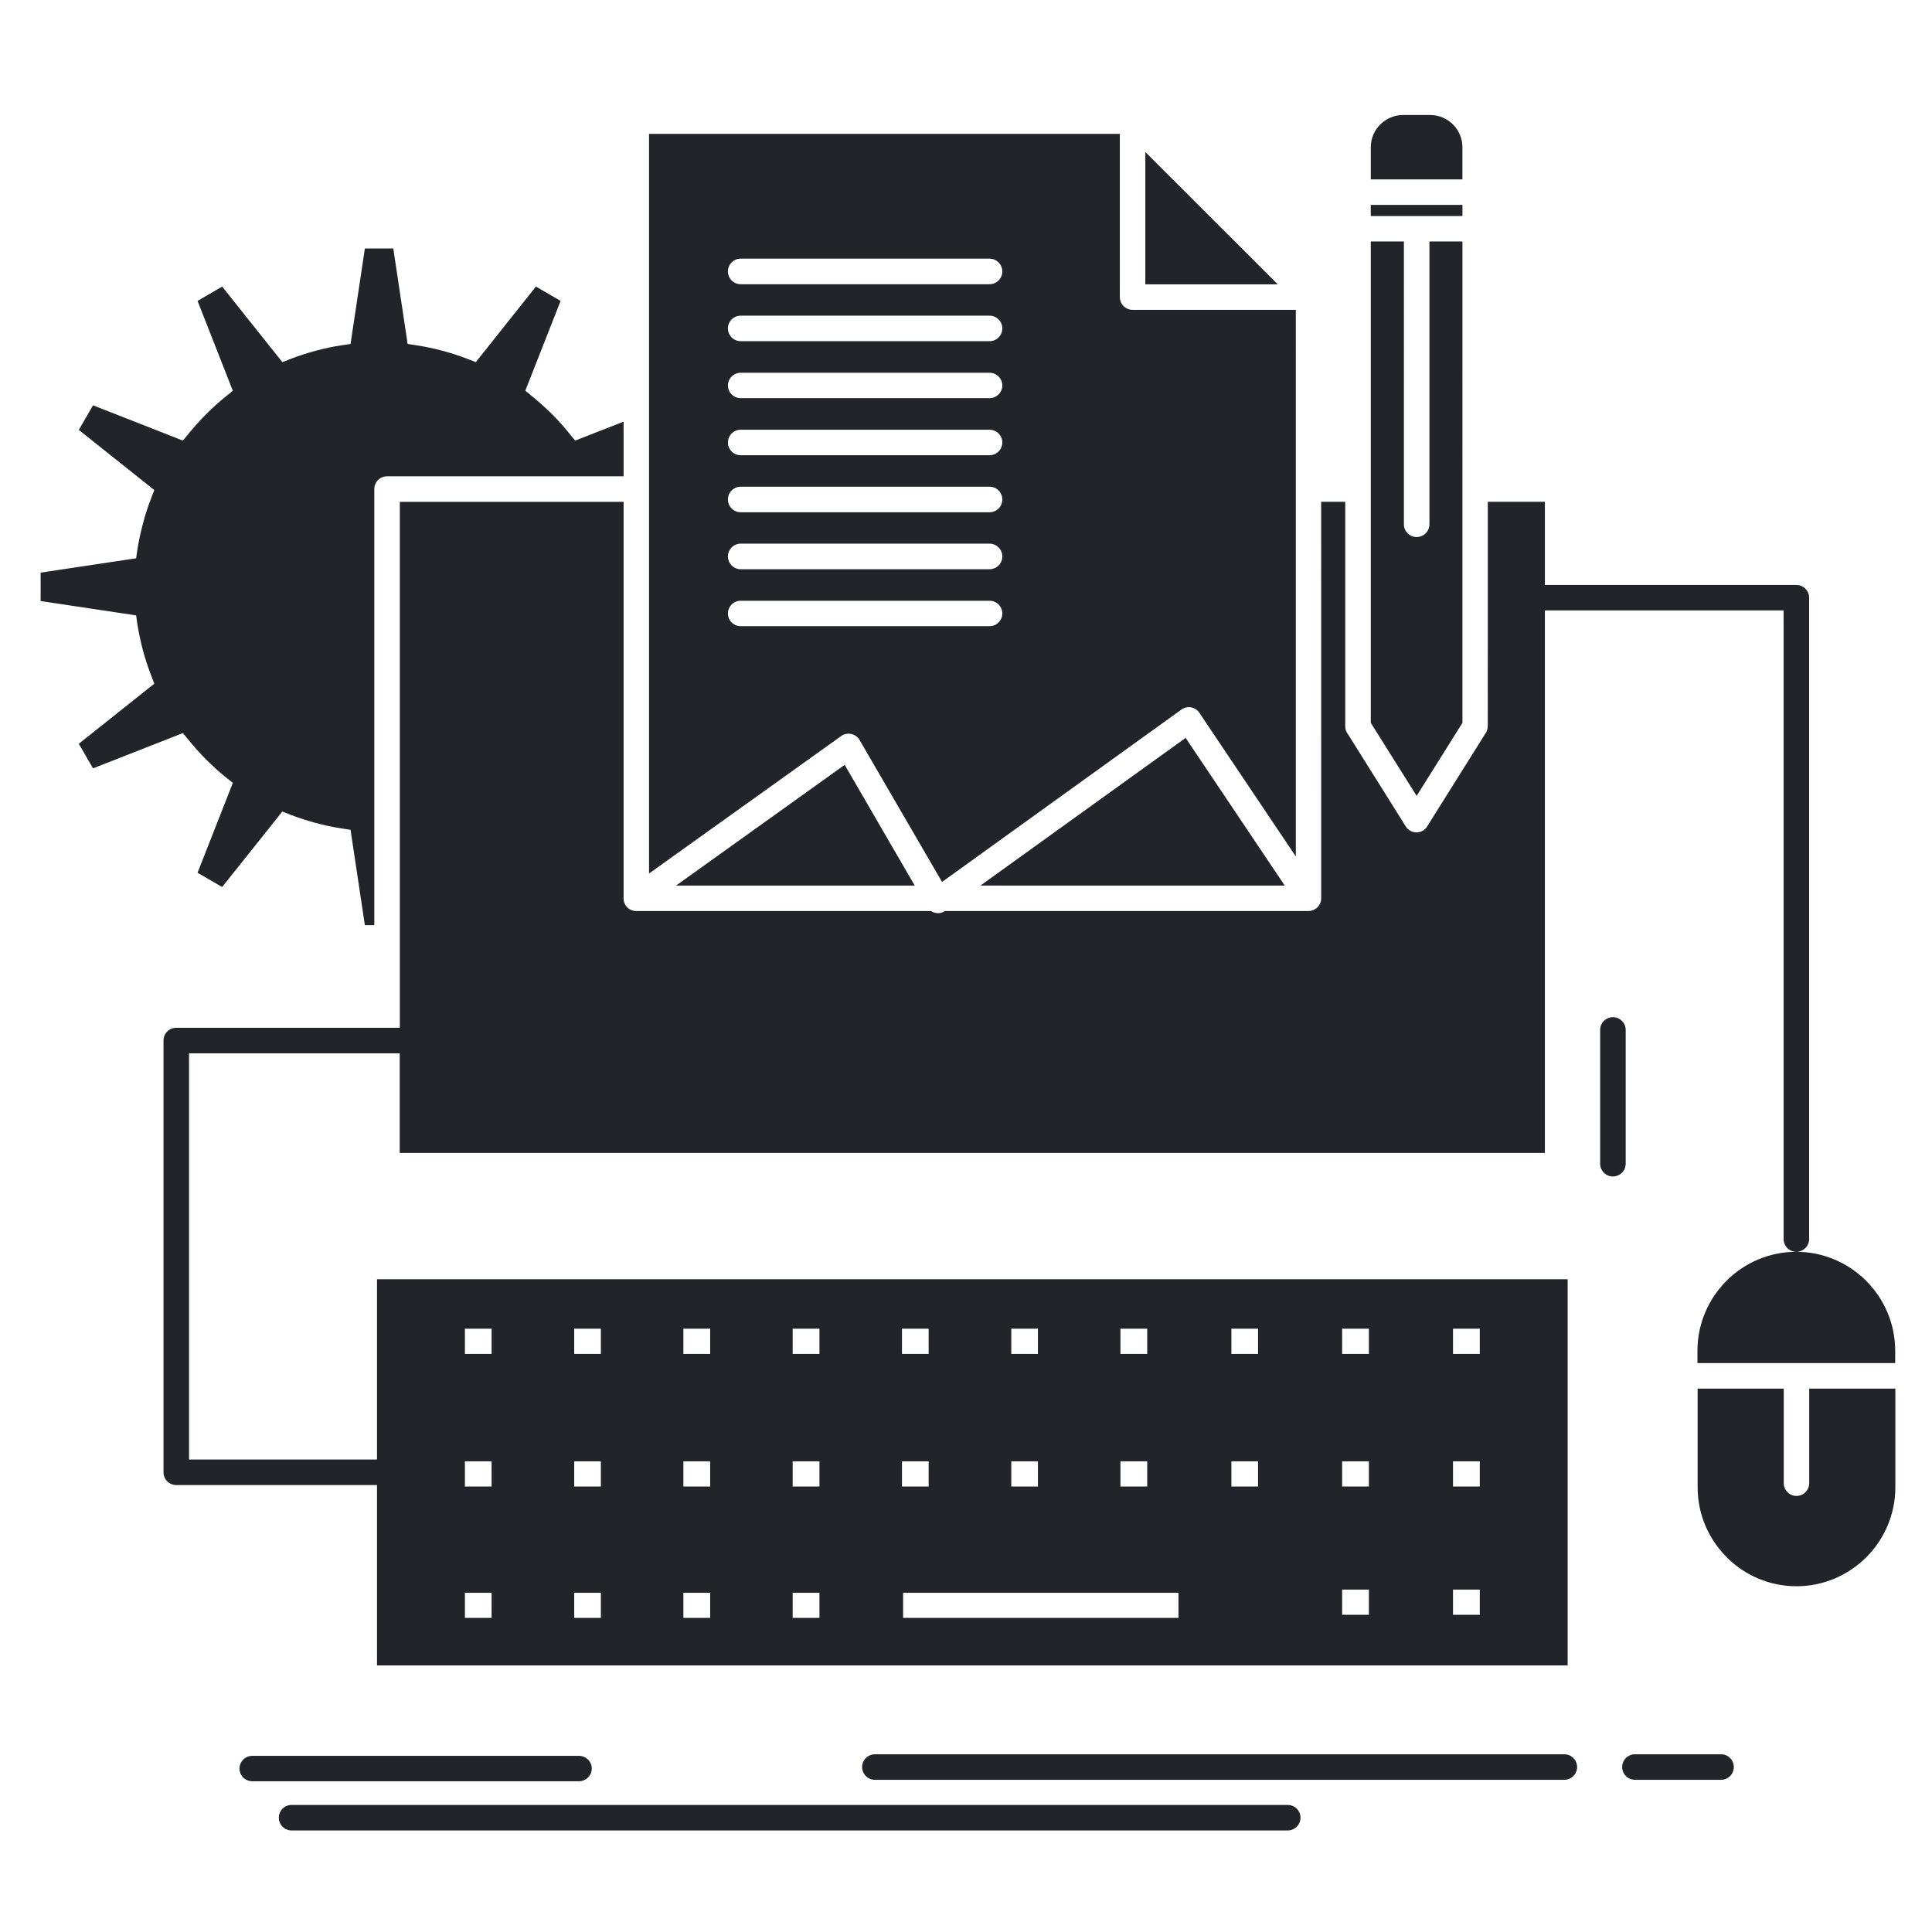 <?xml version="1.0" encoding="utf-8"?>
<!-- Generator: Adobe Illustrator 16.0.0, SVG Export Plug-In . SVG Version: 6.00 Build 0)  -->
<!DOCTYPE svg PUBLIC "-//W3C//DTD SVG 1.1//EN" "http://www.w3.org/Graphics/SVG/1.1/DTD/svg11.dtd">
<svg version="1.1" id="Layer_1" xmlns="http://www.w3.org/2000/svg" xmlns:xlink="http://www.w3.org/1999/xlink" x="0px" y="0px"
	 width="500px" height="500px" viewBox="0 0 500 500" enable-background="new 0 0 500 500" xml:space="preserve">
<g id="_x37_30_x2C__management_x2C__process_x2C__production_x2C__task_x2C__work">
	<g>
		<path fill="#222429" d="M894.984,128.161c55.647,0,100.737,45.091,100.737,100.742c0,55.616-45.09,100.714-100.737,100.714
			c-55.612,0-100.711-45.098-100.711-100.714C794.273,173.252,839.371,128.161,894.984,128.161 M752.397,228.903
			c0-6.13,4.955-11.078,11.078-11.078c6.126,0,11.074,4.948,11.074,11.078c0,6.123-4.948,11.07-11.074,11.07
			C757.352,239.975,752.397,235.026,752.397,228.903z M771.506,300.198c-3.048-5.309-1.232-12.076,4.045-15.154
			c5.302-3.045,12.069-1.226,15.147,4.076c3.045,5.303,1.231,12.069-4.069,15.113C781.32,307.284,774.549,305.5,771.506,300.198z
			 M823.692,352.382c-5.302-3.071-7.121-9.84-4.042-15.119c3.044-5.303,9.818-7.121,15.116-4.077
			c5.311,3.086,7.121,9.854,4.049,15.127C835.768,353.613,828.998,355.425,823.692,352.382z M894.984,371.486
			c-6.123,0-11.078-4.948-11.078-11.078c0-6.114,4.955-11.069,11.078-11.069c6.126,0,11.074,4.955,11.074,11.069
			C906.059,366.538,901.11,371.486,894.984,371.486z M966.275,352.382c-5.295,3.043-12.076,1.231-15.12-4.069
			c-3.07-5.273-1.26-12.041,4.042-15.127c5.311-3.044,12.076-1.231,15.127,4.077C973.396,342.542,971.584,349.31,966.275,352.382z
			 M1018.466,300.198c-3.052,5.303-9.818,7.086-15.12,4.035c-5.303-3.044-7.114-9.811-4.07-15.113
			c3.072-5.302,9.848-7.121,15.148-4.076C1019.732,288.122,1021.545,294.891,1018.466,300.198z M1037.57,228.903
			c0,6.123-4.955,11.07-11.077,11.07c-6.123,0-11.078-4.947-11.078-11.07c0-6.13,4.955-11.078,11.078-11.078
			C1032.615,217.825,1037.57,222.773,1037.57,228.903z M1018.466,157.608c3.079,5.309,1.267,12.076-4.042,15.12
			c-5.303,3.079-12.076,1.26-15.148-4.042c-3.044-5.302-1.23-12.069,4.07-15.155
			C1008.647,150.487,1015.414,152.299,1018.466,157.608z M966.275,105.425c5.31,3.044,7.121,9.811,4.049,15.12
			c-3.051,5.302-9.816,7.121-15.127,4.035c-5.302-3.043-7.112-9.811-4.042-15.12C954.198,104.165,960.98,102.346,966.275,105.425z
			 M894.984,86.313c6.126,0,11.074,4.955,11.074,11.085c0,6.116-4.948,11.071-11.074,11.071c-6.123,0-11.078-4.955-11.078-11.071
			C883.906,91.269,888.861,86.313,894.984,86.313z M823.692,105.425c5.307-3.086,12.075-1.26,15.12,4.035
			c3.075,5.309,1.265,12.076-4.046,15.12c-5.306,3.086-12.072,1.267-15.116-4.035C816.571,115.236,818.391,108.469,823.692,105.425z
			 M771.506,157.608c3.043-5.309,9.813-7.121,15.123-4.078c5.298,3.086,7.114,9.854,4.069,15.155
			c-3.078,5.302-9.847,7.121-15.147,4.042C770.274,169.685,768.458,162.917,771.506,157.608z M869.579,167.221l37.916-20.655
			c1.733-0.941,3.929-0.297,4.869,1.43c0.468,0.906,0.553,1.911,0.263,2.817l-4.142,15.035
			c18.349,5.917,32.973,18.425,41.877,34.104c9.437,16.578,12.543,36.809,7.093,56.671c-0.523,1.904-2.484,3.017-4.425,2.521
			c-1.903-0.523-3.016-2.491-2.483-4.432c4.912-17.93,2.108-36.214-6.428-51.221c-8.021-14.086-21.095-25.341-37.53-30.735
			l-2.902,10.547c13.534,4.601,24.322,13.923,30.947,25.582c7.143,12.571,9.485,27.904,5.358,42.931
			c-0.53,1.903-2.491,3.051-4.396,2.513c-1.896-0.523-3.051-2.478-2.52-4.389c3.603-13.151,1.557-26.516-4.687-37.502
			c-5.748-10.08-15.007-18.142-26.608-22.184l-5.067,18.433c-0.531,1.896-2.492,3.043-4.399,2.52
			c-0.935-0.269-1.699-0.855-2.166-1.643l-22.124-37.275c-0.998-1.727-0.441-3.921,1.256-4.927L869.579,167.221z M920.421,290.587
			l-37.948,20.654c-1.728,0.934-3.9,0.297-4.867-1.43c-0.467-0.914-0.555-1.912-0.258-2.817l4.131-15.034
			c-18.345-5.947-32.938-18.434-41.877-34.104c-9.433-16.585-12.54-36.809-7.09-56.671c0.531-1.939,2.521-3.044,4.424-2.521
			c1.908,0.524,3.023,2.492,2.492,4.396c-4.92,17.958-2.109,36.249,6.417,51.249c8.03,14.093,21.101,25.318,37.537,30.734
			l2.898-10.582c-13.537-4.595-24.317-13.918-30.94-25.582c-7.152-12.564-9.495-27.861-5.361-42.896
			c0.523-1.925,2.492-3.043,4.396-2.52c1.903,0.503,3.048,2.492,2.521,4.403c-3.606,13.124-1.555,26.516,4.689,37.475
			c5.74,10.08,14.999,18.162,26.606,22.211l5.068-18.461c0.524-1.91,2.492-3.015,4.421-2.49c0.938,0.24,1.674,0.85,2.142,1.613
			l22.12,37.305c1.026,1.699,0.446,3.922-1.26,4.92L920.421,290.587z M859.647,459.862c-4.363-0.878-5.949,6.158-1.055,7.121
			l7.238,0.998c4.222,0.821,5.945-6.123,0.849-7.149L859.647,459.862z M831.96,453.916c-5.307-1.055-5.953,6.158-1.938,6.944
			l7.059,1.848c5.044,1.026,6.014-6.123,1.733-6.979L831.96,453.916z M805.171,444.629c-4.54-1.818-7.032,4.948-2.757,6.654
			c2.229,0.963,4.516,1.84,6.771,2.718c1.88,0.736,3.96-0.347,4.602-1.961c0.817-2.045-0.236-4.041-2.021-4.776
			C809.542,446.413,807.341,445.563,805.171,444.629z M779.738,432.144c-0.587-0.325-1.554-0.553-2.37-0.41
			c-3.37,0.679-4.135,4.927-1.204,6.682c2.108,1.203,4.278,2.379,6.417,3.512c3.899,2.351,7.556-3.836,3.369-6.356
			C783.872,434.464,781.791,433.347,779.738,432.144z M755.972,416.669c-3.751-2.816-8.087,2.959-4.304,5.776
			c1.872,1.465,3.984,2.901,5.978,4.275c4.223,2.548,7.825-3.102,4.074-5.918L755.972,416.669z M734.262,398.448
			c-3.199-3.199-8.469,1.729-4.951,5.238l5.391,4.955c2.986,2.986,8.501-1.67,4.777-5.395L734.262,398.448z M714.895,377.729
			c-3.546-3.546-8.296,0.941-5.511,4.63c1.55,1.876,3.106,3.724,4.746,5.542c3.72,3.752,8.353-1.791,5.394-4.785L714.895,377.729z
			 M698.189,354.845c-0.966-1.586-3.044-2.053-4.746-1.23c-1.844,1.118-2.463,3.199-1.292,5.153
			c1.292,2.023,2.642,4.104,4.021,6.073c2.811,3.752,8.466,0.142,5.915-4.105L698.189,354.845z M684.358,330.112
			c-1.55-3.922-8.438-1.783-6.477,3.136c1.025,2.166,2.138,4.367,3.252,6.534c2.729,4.544,8.562,0.27,6.389-3.342
			C686.467,334.359,685.356,332.222,684.358,330.112z M673.634,303.858c-1.904-4.807-8.409-1.671-6.799,2.343l2.435,6.859
			c1.844,4.601,8.438,1.698,6.768-2.521L673.634,303.858z M666.223,276.521c-0.913-4.544-7.999-3.284-7.063,1.494
			c0.495,2.343,1.025,4.771,1.609,7.121c0.854,4.332,7.971,3.256,6.977-1.699L666.223,276.521z M662.174,248.447
			c0-4.069-7.174-4.692-7.174,0.438c0.173,2.492,0.435,4.977,0.701,7.438c1.086,5.396,7.945,3.115,7.152-0.819L662.174,248.447z
			 M894.984,469.744c1.376,0,2.785-0.913,3.252-2.053c1.168-2.407-0.644-5.161-3.252-5.161l-7.09-0.12
			c-4.982,0-4.718,7.206-0.205,7.206L894.984,469.744z M930.323-2.091c4.396,0.885,5.976-6.123,1.056-7.114l-7.234-0.977
			c-0.269-0.057-0.82-0.028-1.09,0.028c-3.809,0.764-4.127,6.243,0.241,7.121L930.323-2.091z M958.05,3.862
			c5.267,1.083,5.918-6.13,1.896-6.923l-7.063-1.869c-5.013-0.998-5.976,6.151-1.699,7.001L958.05,3.862z M984.793,13.149
			c4.544,1.812,7.035-4.926,2.761-6.654c-2.229-0.934-4.518-1.812-6.774-2.689c-1.876-0.765-3.95,0.311-4.594,1.953
			c-0.821,2.053,0.227,4.049,2.018,4.757C980.433,11.365,982.627,12.243,984.793,13.149z M1010.233,25.636
			c3.979,2.364,7.645-3.815,3.688-6.187c-2.074-1.26-4.367-2.436-6.533-3.61c-3.895-2.336-7.531,3.872-3.369,6.399
			C1006.127,23.342,1008.209,24.46,1010.233,25.636z M1033.995,41.103c3.744,2.81,8.083-2.931,4.339-5.741
			c-1.903-1.5-4.021-2.93-5.98-4.311c-4.247-2.52-7.821,3.136-4.099,5.917L1033.995,41.103z M1055.705,59.33
			c3.199,3.221,8.479-1.699,4.955-5.21l-5.387-4.955c-2.994-2.987-8.502,1.643-4.778,5.395L1055.705,59.33z M1075.079,80.041
			c3.546,3.553,8.289-0.906,5.507-4.601c-1.521-1.869-3.106-3.745-4.722-5.564c-3.744-3.723-8.374,1.819-5.387,4.778
			L1075.079,80.041z M1091.807,102.962c2.321,3.865,8.529,0.233,6.095-3.837c-1.253-2.024-2.719-4.254-4.099-6.187
			c-2.812-3.723-8.466-0.113-5.918,4.105L1091.807,102.962z M1105.609,127.694c1.558,3.893,8.438,1.755,6.484-3.143
			c-1.026-2.194-2.146-4.389-3.257-6.526c-2.726-4.544-8.564-0.297-6.393,3.313C1103.5,123.447,1104.617,125.558,1105.609,127.694z
			 M1116.341,153.941c1.896,4.813,8.401,1.642,6.795-2.336l-2.436-6.895c-1.841-4.601-8.438-1.699-6.738,2.52L1116.341,153.941z
			 M1123.744,181.279c0.906,4.431,7.887,3.433,7.064-1.458c-0.496-2.378-0.991-4.799-1.614-7.149
			c-0.843-4.332-7.964-3.285-6.965,1.699L1123.744,181.279z M1127.793,209.324c0,4.105,7.207,4.729,7.207-0.439
			c-0.171-2.463-0.469-4.983-0.729-7.433c-1.083-5.394-7.942-3.115-7.149,0.814L1127.793,209.324z M894.984-11.938
			c-1.35,0-2.778,0.878-3.225,2.024c-1.2,2.407,0.623,5.182,3.225,5.182l7.124,0.092c4.948,0,4.693-7.178,0.178-7.178
			L894.984-11.938z M678.001,228.903v15.587l59.979,8.997c1.759,11.318,4.718,22.24,8.731,32.639L699.3,323.897l15.563,26.962
			l56.466-22.177c7.089,8.749,15.124,16.783,23.879,23.876l-22.178,56.466l26.955,15.587l37.774-47.44
			c10.397,4.021,21.331,6.979,32.636,8.734l9.029,59.984h31.147l8.997-59.984c11.313-1.755,22.24-4.714,32.646-8.734l37.799,47.44
			l26.955-15.587l-22.212-56.466c8.791-7.086,16.79-15.12,23.883-23.876l56.466,22.177l15.594-26.962l-47.446-37.771
			c4.021-10.397,6.973-21.319,8.733-32.639l59.978-9.025v-15.559v-15.587l-59.978-9.004c-1.762-11.312-4.714-22.241-8.733-32.639
			l47.446-37.799l-15.594-26.962l-56.466,22.212c-7.093-8.792-15.092-16.79-23.883-23.883l22.212-56.459l-26.955-15.594
			l-37.799,47.44c-10.406-4.014-21.335-6.973-32.646-8.728l-8.997-59.983h-31.147L870.395,71.9
			c-11.305,1.755-22.24,4.714-32.636,8.728l-37.774-47.44L773.03,48.782l22.178,56.459c-8.756,7.093-16.79,15.12-23.879,23.883
			l-56.466-22.212L699.3,133.874l47.412,37.806c-4.015,10.398-6.973,21.321-8.731,32.632l-59.979,9.004V228.903L678.001,228.903z"/>
	</g>
</g>
<path fill="#F6C614" d="M-217.078,249.158h-35.537v-51.967h9.375c26.482-0.039,47.939-21.495,47.978-47.988V41.689h7.87
	c4.145,0,7.502-3.358,7.502-7.502v-42.66l19.875,16.575c0.775,0.641,1.756,0.98,2.775,0.971c1.28,0.01,2.493-0.563,3.299-1.572
	c1.514-1.805,1.262-4.503-0.543-6.017c-0.02-0.02-0.039-0.039-0.059-0.059l-24.969-21.068V-48.59l66.135-39.128
	c6.211-3.649,8.287-11.636,4.639-17.847c-3.648-6.21-11.626-8.297-17.837-4.648l0,0l-69.512,41.243h-23.466
	c-4.726,0-8.578,3.804-8.617,8.54v94.249c0.185,4.056,3.436,7.307,7.502,7.492v107.893c0,12.422-10.073,22.495-22.505,22.495h-9.442
	v-293.983c0-12.13-9.84-21.971-21.971-21.971l0,0h-254.923c-12.146,0-22,9.821-22.039,21.971v371.443h-35.392v61.253h369.861
	V249.158z M-312.141,28.792h-179.952V-72.269h179.952V28.792z"/>
<g>
	<path fill="#222429" d="M439.346,359.375v25.54c0,7.042,2.868,13.438,7.513,18.075l0.142,0.173
		c4.62,4.542,10.955,7.355,17.917,7.355c7.058,0,13.454-2.876,18.106-7.528c4.613-4.637,7.489-11.033,7.489-18.075v-25.54h-22.295
		v24.472c0,1.823-1.478,3.301-3.301,3.301c-1.807,0-3.284-1.478-3.284-3.301v-24.472H439.346z M382.967,411.383h-6.931v6.523h6.931
		V411.383z M354.268,411.383h-6.924v6.523h6.924V411.383z M382.967,343.861h-6.931v6.522h6.931V343.861z M382.967,378.188h-6.931
		v6.522h6.931V378.188z M354.268,343.861h-6.924v6.522h6.924V343.861z M354.268,378.188h-6.924v6.522h6.924V378.188z
		 M325.583,343.861h-6.899v6.522h6.899V343.861z M325.583,378.188h-6.899v6.522h6.899V378.188z M127.222,343.861h-6.904v6.522h6.904
		V343.861z M155.506,343.861h-6.9v6.522h6.9V343.861z M183.789,343.861h-6.932v6.522h6.932V343.861z M212.073,343.861h-6.931v6.522
		h6.931V343.861z M240.332,343.861h-6.904v6.522h6.904V343.861z M268.615,343.861h-6.899v6.522h6.899V343.861z M296.9,343.861
		h-6.932v6.522h6.932V343.861z M127.222,378.188h-6.904v6.522h6.904V378.188z M155.506,378.188h-6.9v6.522h6.9V378.188z
		 M183.789,378.188h-6.932v6.522h6.932V378.188z M212.073,378.188h-6.931v6.522h6.931V378.188z M240.332,378.188h-6.904v6.522h6.904
		V378.188z M268.615,378.188h-6.899v6.522h6.899V378.188z M296.9,378.188h-6.932v6.522h6.932V378.188z M127.222,412.216h-6.904
		v6.492h6.904V412.216z M155.506,412.216h-6.9v6.492h6.9V412.216z M183.789,412.216h-6.932v6.492h6.932V412.216z M212.073,412.216
		h-6.931v6.492h6.931V412.216z M304.986,412.216h-71.262v6.492h71.262V412.216z M296.412,73.586h34.279l-34.279-34.248V73.586z
		 M253.732,229.188h78.76l-25.651-38.225L253.732,229.188z M174.956,229.188h61.777l-18.13-31.246L174.956,229.188z M335.36,80.188
		h-42.248c-1.8,0-3.301-1.478-3.301-3.301V34.639H167.97v91.852v0.079v99.491l49.745-35.584c1.478-1.053,3.517-0.692,4.594,0.786
		l21.489,36.983l61.966-44.622c1.446-1.037,3.521-0.723,4.565,0.754l25.03,37.282v-95.09v-0.079V80.188z M354.755,38.096v8.33
		h23.717v-8.33c0-2.311-0.942-4.37-2.436-5.878c-1.509-1.509-3.6-2.452-5.895-2.452h-7.057c-2.287,0-4.354,0.943-5.887,2.452
		C355.698,33.727,354.755,35.817,354.755,38.096z M378.48,53.028h-23.725v2.876h23.725V53.028z M378.48,62.489h-8.542v73.196
		c0,1.823-1.509,3.3-3.309,3.3c-1.831,0-3.301-1.478-3.301-3.3V62.489h-8.573v64.001v0.079v60.496l11.874,18.908l11.851-18.908
		c0-35.537,0-7.466,0-60.496v-0.079V62.489z M191.687,73.555c-1.823,0-3.301-1.478-3.301-3.301s1.478-3.316,3.301-3.316h64.41
		c1.823,0,3.301,1.493,3.301,3.316s-1.478,3.301-3.301,3.301H191.687z M191.687,88.297c-1.823,0-3.301-1.478-3.301-3.3
		c0-1.823,1.478-3.301,3.301-3.301h64.41c1.823,0,3.301,1.478,3.301,3.301c0,1.823-1.478,3.3-3.301,3.3H191.687z M191.687,103.04
		c-1.823,0-3.301-1.477-3.301-3.269c0-1.823,1.478-3.3,3.301-3.3h64.41c1.823,0,3.301,1.477,3.301,3.3
		c0,1.792-1.478,3.269-3.301,3.269H191.687z M191.687,117.814c-1.823,0-3.301-1.493-3.301-3.301c0-1.823,1.478-3.3,3.301-3.3h64.41
		c1.823,0,3.301,1.478,3.301,3.3c0,1.808-1.478,3.301-3.301,3.301H191.687z M191.687,132.573c-1.823,0-3.301-1.478-3.301-3.316
		c0-1.823,1.478-3.301,3.301-3.301h64.41c1.823,0,3.301,1.478,3.301,3.301c0,1.839-1.478,3.316-3.301,3.316H191.687z
		 M191.687,147.316c-1.823,0-3.301-1.477-3.301-3.316c0-1.792,1.478-3.301,3.301-3.301h64.41c1.823,0,3.301,1.509,3.301,3.301
		c0,1.839-1.478,3.316-3.301,3.316H191.687z M191.687,162.059c-1.823,0-3.301-1.478-3.301-3.285c0-1.823,1.478-3.3,3.301-3.3h64.41
		c1.823,0,3.301,1.477,3.301,3.3c0,1.808-1.478,3.285-3.301,3.285H191.687z M75.461,473.719c-1.827,0-3.3-1.478-3.3-3.301
		s1.473-3.301,3.3-3.301h257.808c1.823,0,3.301,1.478,3.301,3.301s-1.478,3.301-3.301,3.301H75.461z M226.419,460.61
		c-1.795,0-3.305-1.478-3.305-3.301s1.509-3.301,3.305-3.301h178.435c1.823,0,3.301,1.478,3.301,3.301s-1.478,3.301-3.301,3.301
		H226.419z M423.117,460.61c-1.831,0-3.301-1.478-3.301-3.301s1.47-3.301,3.301-3.301h22.295c1.823,0,3.301,1.478,3.301,3.301
		s-1.478,3.301-3.301,3.301H423.117z M65.281,460.987c-1.8,0-3.301-1.478-3.301-3.27c0-1.839,1.501-3.301,3.301-3.301h84.56
		c1.823,0,3.304,1.462,3.304,3.301c0,1.792-1.481,3.27-3.304,3.27H65.281z M414.119,266.548c0-1.823,1.478-3.301,3.301-3.301
		c1.831,0,3.309,1.478,3.309,3.301v34.625c0,1.823-1.478,3.301-3.309,3.301c-1.823,0-3.301-1.478-3.301-3.301V266.548z
		 M97.568,384.334h-51.95c-1.827,0-3.304-1.478-3.304-3.301v-111.75c0-1.824,1.477-3.301,3.304-3.301h57.86V129.886h57.91v102.603
		v0.11v0.078l0,0v0.079l0,0v0.078l0,0l0.028,0.079l0,0v0.079l0,0l0.027,0.095l0,0v0.078l0,0l0.028,0.047v0.031v0.047l0.023,0.031
		v0.047v0.031l0.027,0.047v0.031l0.027,0.047v0.031l0.024,0.063v0.016l0.027,0.063l0,0l0.027,0.047v0.031l0.024,0.047l0.027,0.032
		l0.027,0.047v0.032l0.027,0.047l0,0l0.028,0.094l0,0l0.051,0.047l0,0l0.055,0.079l0.027,0.079l0,0l0.055,0.063l0,0l0.024,0.047
		l0.031,0.032l0.023,0.047h0.023l0.032,0.063l0.027,0.016l0.024,0.032l0.027,0.031l0.023,0.047l0.027,0.032l0.028,0.031l0.027,0.016
		l0.023,0.032l0.024,0.031l0.031,0.016l0.023,0.031l0.027,0.032l0.028,0.016l0.027,0.032l0.024,0.031l0.031,0.031l0.051,0.047h0.028
		l0.027,0.031l0.028,0.016l0.051,0.031v0.031l0.055,0.016v0.032l0.051,0.031h0.027l0.055,0.047l0,0l0.051,0.031h0.027l0.055,0.047
		l0.134,0.063l0.027,0.016l0.051,0.031l0,0l0.083,0.031l0,0l0.055,0.032l0.027,0.016h0.055l0.028,0.031l0.129,0.016v0.031
		l0.216,0.047h0.023l0.055,0.032h0.027l0.216,0.063h0.027h0.023c0.161,0.016,0.326,0.016,0.483,0.016h76.284
		c1.021,0.676,2.338,0.754,3.442,0.11l0.129-0.11h94.096c1.823,0,3.3-1.478,3.3-3.301V129.87h6.232v58.091
		c0,0.786,0.243,1.478,0.668,2.012l0.031,0.031l14.963,23.875l0.031,0.032l0.024,0.031v0.032l0.023,0.016l0.031,0.031l0,0
		l0.016,0.047v0.032h0.031l0.031,0.031v0.016l0.023,0.031l0.024,0.031l0,0l0.031,0.047l0.016,0.031l0.031,0.032l0.031,0.016l0,0
		l0.048,0.063l0,0l0.031,0.016l0.031,0.031l0,0l0.023,0.032l0.023,0.047l0.056,0.031l0.023,0.032l0,0l0.031,0.016l0.023,0.032h0.023
		l0.031,0.016l0,0l0.024,0.031l0.055,0.031v0.032l0.031,0.016h0.016l0.031,0.031l0.032,0.032l0,0l0.016,0.016l0.063,0.031l0,0
		l0.023,0.031h0.023l0.031,0.016l0.048,0.031h0.031l0.031,0.032l0.023,0.016l0.056,0.031h0.016l0.063,0.031l0.023,0.032h0.031
		l0.056,0.016l0.023,0.032h0.023l0.055,0.031l0.023,0.016h0.032l0.047,0.031h0.031l0.055,0.032h0.024l0.055,0.016h0.023h0.063v0.031
		h0.079l0,0l0.078,0.032l0,0l0.048,0.016h0.031h0.047h0.031l0.063,0.031h0.023h0.055h0.023l0.056,0.032h0.023h0.055h0.023h0.056l0,0
		h0.078l0,0h0.079l0,0h0.086l0,0h0.079l0,0h0.078l0,0h0.087l0,0h0.078l0,0l0.079-0.032l0,0h0.078l0,0l0.055-0.031h0.023h0.056h0.023
		l0.055-0.016h0.063l0.055-0.032h0.023h0.055l0.024-0.031h0.055h0.031l0.023-0.016h0.023l0.063-0.032h0.016l0.063-0.031h0.016
		l0.063-0.016l0.023-0.031h0.023l0.055-0.032l0.023-0.016h0.063l0.016-0.032l0.031-0.031h0.031l0.048-0.031l0.031-0.016l0.047-0.032
		l0,0l0.063-0.031l0.024-0.016h0.023l0.031-0.031l0,0l0.047-0.031l0.031-0.016l0,0l0.056-0.032v-0.031h0.023l0.047-0.016v-0.032
		l0.031-0.031l0.032-0.031l0,0l0.047-0.016l0,0l0.031-0.032l0.023-0.016h0.023l0.031-0.032l0.032-0.031l0.023-0.047l0.023-0.032l0,0
		l0.047-0.031v-0.016h0.031l0.032-0.063l0,0l0.023-0.016l0.023-0.032l0.031-0.031l0.023-0.047l0,0l0.023-0.031l0.032-0.031v-0.016
		l0.055-0.031l0,0v-0.032l0.055-0.047l0,0l0.023-0.031v-0.016l0.024-0.032v-0.031l0.031-0.032l14.963-23.875l0.023-0.031
		c0.4-0.503,0.645-1.147,0.668-1.839v-0.031l0.031-0.142V166.02v-0.188v-0.157V129.87h14.774v21.517h65.086
		c1.791,0,3.3,1.478,3.3,3.301v165.976c0,1.823-1.509,3.301-3.3,3.301c-7.073,0-13.47,2.876-18.083,7.497
		c-4.645,4.668-7.521,11.064-7.521,18.106v3.19h25.493h0.078h0.11h25.493v-3.19c0-7.042-2.876-13.454-7.497-18.075l-0.157-0.173
		c-4.628-4.526-10.963-7.355-17.917-7.355c-1.831,0-3.309-1.478-3.309-3.301v-162.69h-61.777v140.403h-296.37V272.6H48.923v105.117
		h48.645v-46.649H405.71v99.947H97.568V384.334z M96.868,239.451V126.569c0-1.823,1.478-3.301,3.305-3.301h61.215v-14.146
		l-12.542,4.904l-1.533-1.871c-1.344-1.697-2.849-3.363-4.483-4.998c-1.666-1.635-3.332-3.144-5.021-4.511l-1.855-1.541l9.132-23.23
		l-6.393-3.709L123.14,93.72l-2.255-0.88c-2.043-0.786-4.188-1.478-6.42-2.075c-2.173-0.582-4.377-1.038-6.578-1.383l-2.393-0.377
		l-3.709-24.692h-7.355l-3.709,24.692l-2.417,0.377c-2.173,0.314-4.377,0.802-6.578,1.383c-2.232,0.597-4.357,1.289-6.393,2.075
		l-2.259,0.88L57.496,74.167l-6.369,3.709l9.132,23.262l-1.878,1.509c-1.694,1.367-3.36,2.876-4.998,4.511
		c-1.639,1.635-3.144,3.332-4.511,4.998l-1.532,1.871l-23.266-9.132l-3.678,6.366l19.529,15.56l-0.861,2.279
		c-0.805,2.043-1.505,4.197-2.066,6.397c-0.594,2.232-1.077,4.432-1.423,6.585l-0.35,2.405l-24.711,3.709v7.355l24.711,3.709
		l0.35,2.42c0.346,2.153,0.829,4.354,1.395,6.586c0.617,2.231,1.316,4.369,2.094,6.412l0.861,2.264l-19.529,15.544l3.678,6.366
		l23.262-9.132l1.532,1.854c1.344,1.697,2.876,3.379,4.515,5.029c1.638,1.635,3.304,3.144,4.998,4.511l1.878,1.493l-9.136,23.262
		l6.365,3.693l15.58-19.537l2.259,0.896c2.016,0.77,4.161,1.461,6.393,2.059c2.2,0.597,4.405,1.068,6.582,1.398l2.417,0.377
		l3.706,24.676h2.444V239.451z"/>
	<g id="Layer_1_1_">
	</g>
</g>
</svg>
